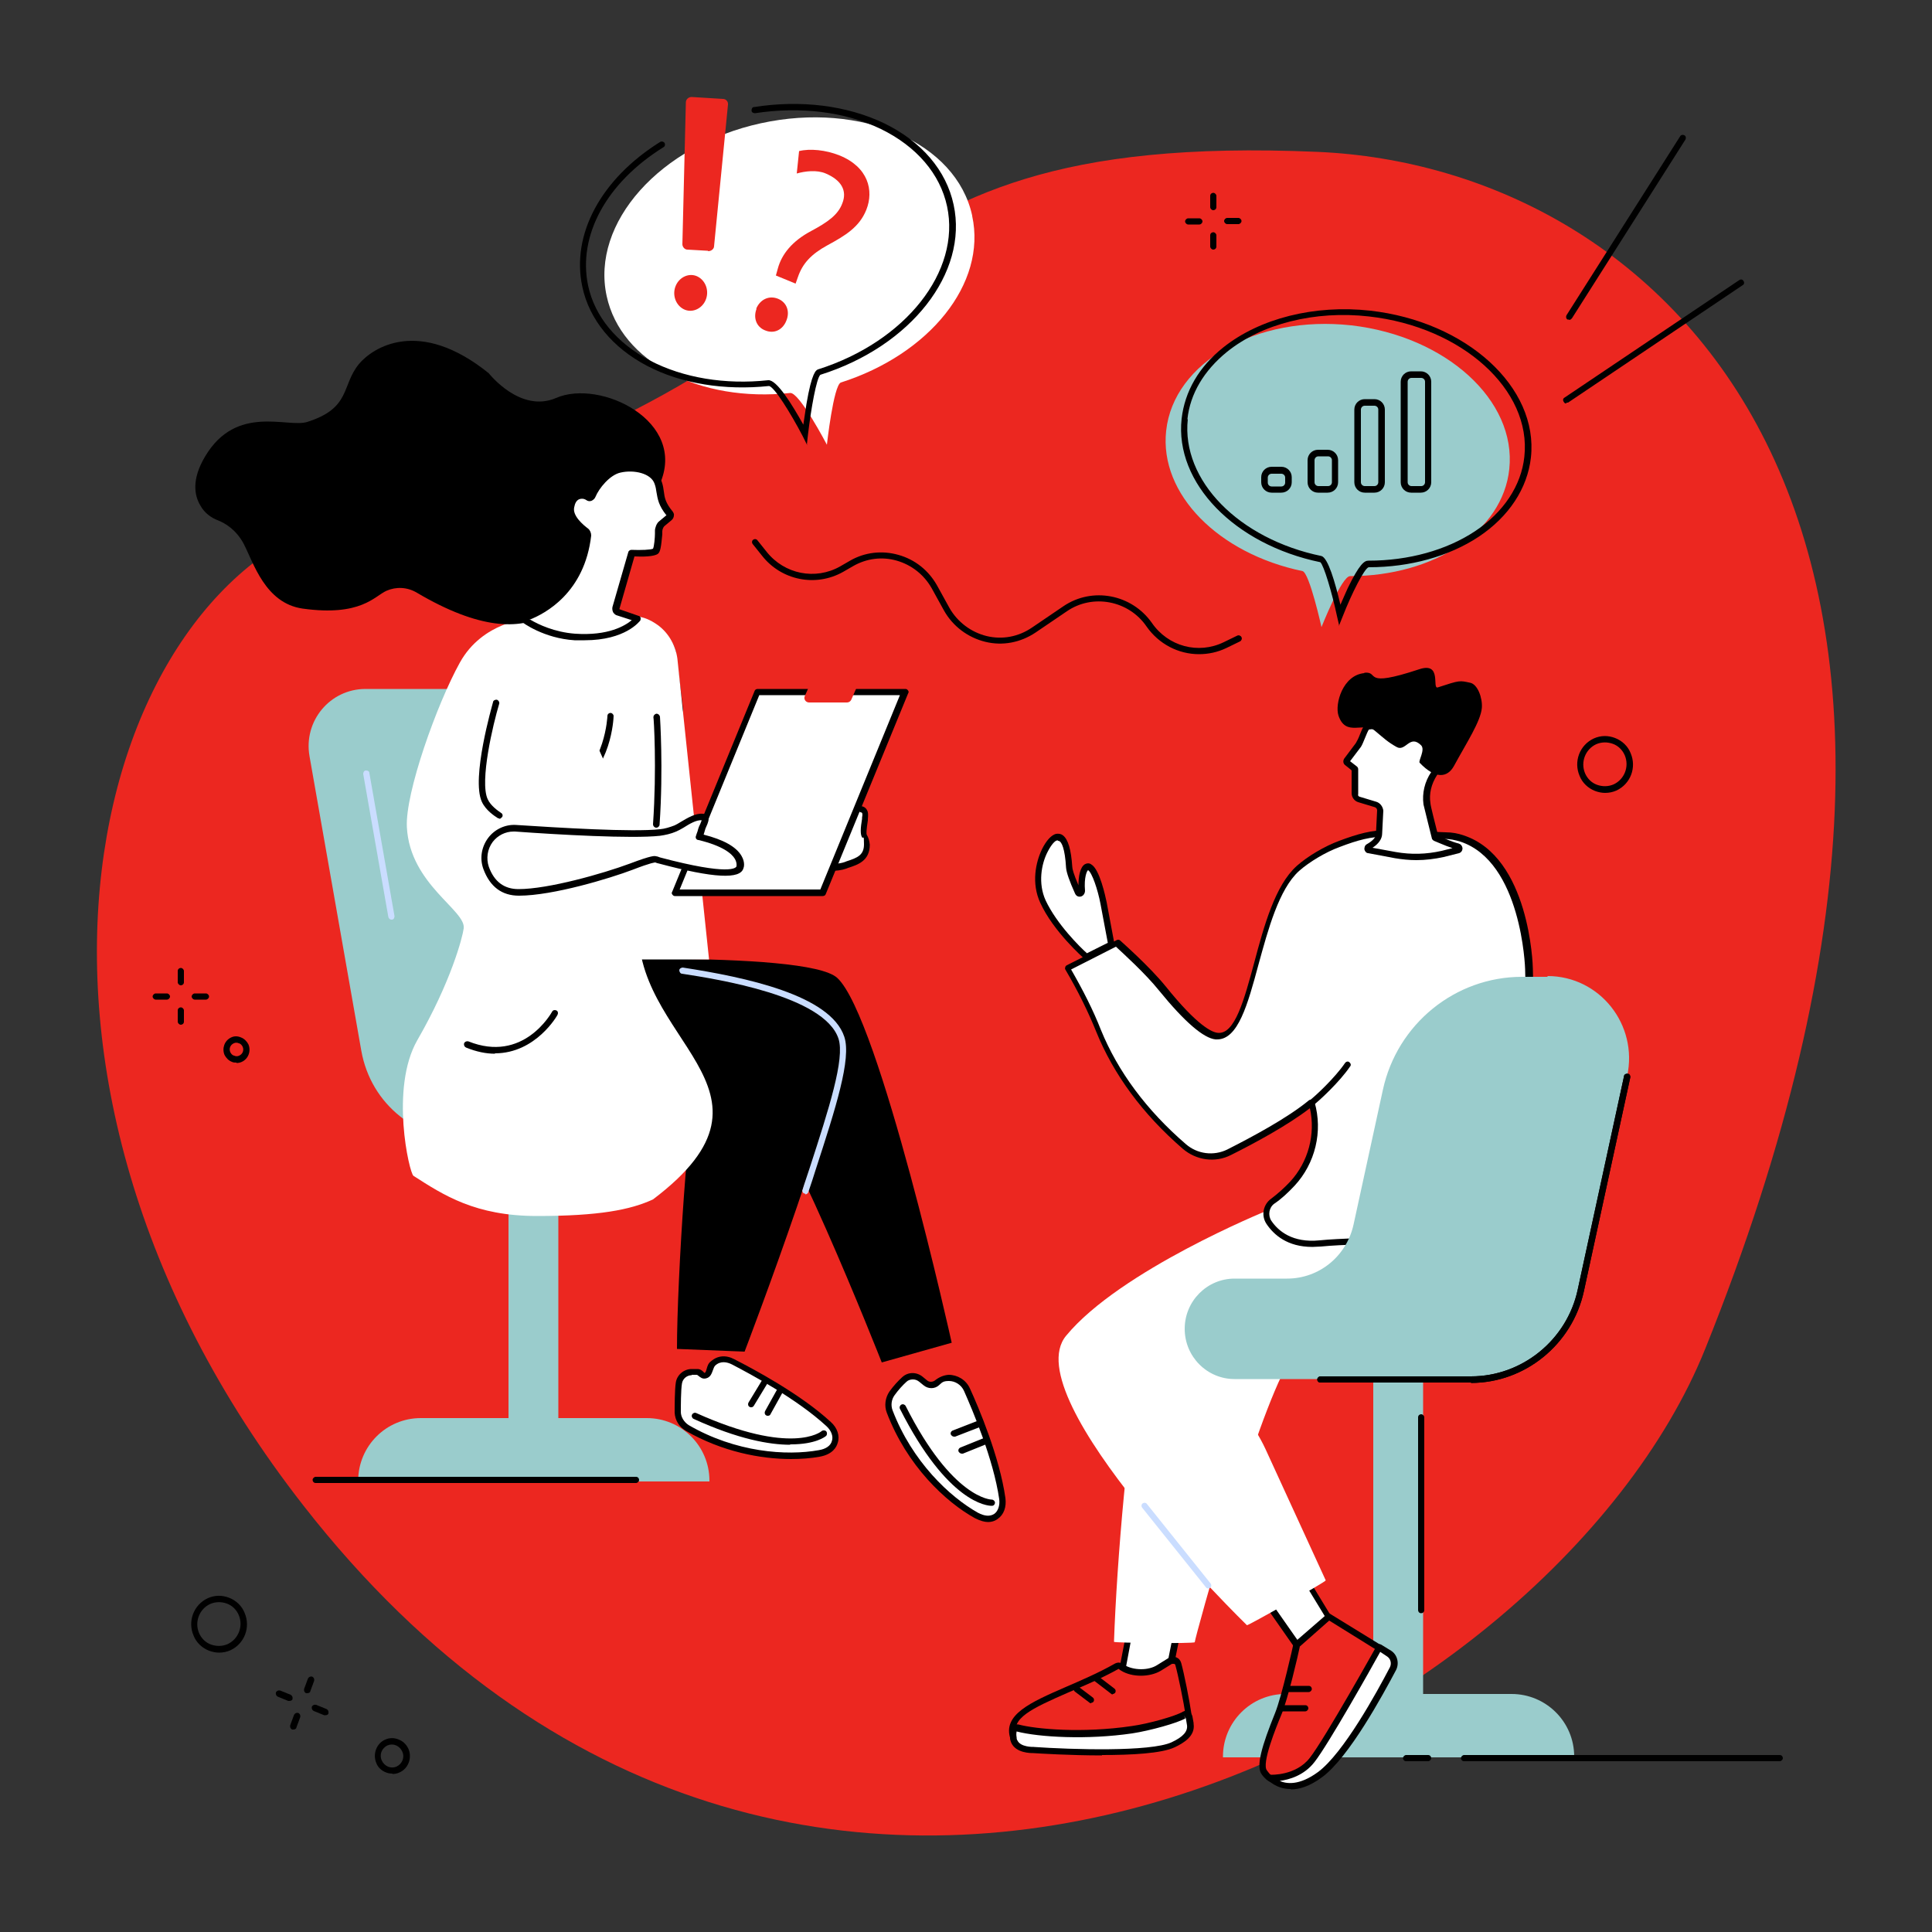 <?xml version="1.0" encoding="UTF-8"?>
<svg xmlns="http://www.w3.org/2000/svg" id="Layer_1" data-name="Layer 1" version="1.1" viewBox="0 0 500 500">
  <rect x="0" y="0" width="500" height="500" fill="#333333" stroke="none"/>
  <defs>
    <style>
      .cls-1 {
        fill: #caddff;
      }

      .cls-1, .cls-2, .cls-3, .cls-4, .cls-5 {
        stroke-width: 0px;
      }

      .cls-2 {
        fill: #000;
      }

      .cls-3 {
        fill: #ec2720;
      }

      .cls-4 {
        fill: #9acccc;
      }

      .cls-5 {
        fill: #fff;
      }
    </style>
  </defs>
  <g id="Job_interview" data-name="Job interview">
    <path class="cls-3" d="M89.9,133.4c146.3-37.6,116.2-99.9,251-94.1,88.9,3.8,187.4,93.5,100.4,309.8-40.2,99.9-235.2,204.1-362.8,40.5-88.6-113.5-54.4-239.3,11.5-256.2h0Z"></path>
    <g>
      <g>
        <path class="cls-4" d="M166.4,295.9l-44.1-.6c-14.2,0-26.3-9.3-28.8-23.4l-13.4-76.2c-1.6-9.1,5.3-17.4,14.5-17.4h51.2l20.7,117.6h-.1Z"></path>
        <polygon class="cls-4" points="144.5 382.4 131.6 382.4 131.6 283.6 144.5 284.1 144.5 382.4"></polygon>
        <path class="cls-4" d="M167.3,367h-58.4c-9,0-16.2,7.3-16.2,16.2v.2h90.9v-.2c0-9-7.3-16.2-16.2-16.2h-.1Z"></path>
        <path class="cls-1" d="M101.3,238c-.4,0-.7-.3-.8-.7l-6.5-37c0-.4.2-.9.7-.9s.9.2.9.7l6.5,37c0,.4-.2.9-.7.9h0Z"></path>
      </g>
      <g>
        <g>
          <path class="cls-3" d="M243.6,341.3c-.1.4,5.1,24.5,5.1,24.5l-12.1-2-3.6-20.3,10.6-2.1h0Z"></path>
          <g>
            <g>
              <path class="cls-5" d="M242.4,357.9c.7-.6,1.8-1.2,3.1-1.3,2,0,3.9,1.2,4.7,3,2.1,4.7,7.6,17.6,9.2,28.2.6,3.7-2.3,6.8-6.7,4.3-7.2-4-17.2-13.2-22.5-26.9-.6-1.6-.4-3.3.6-4.7.8-1.1,1.9-2.4,3.2-3.6,1.2-1.1,3-1.1,4.3,0l1.1.9c.9.7,2.1.7,2.9,0h0Z"></path>
              <path class="cls-2" d="M255.7,393.9c-.9,0-2-.3-3.4-1-7.6-4.2-17.6-13.6-22.8-27.3-.7-1.8-.4-3.9.7-5.5,1.1-1.5,2.2-2.7,3.3-3.7,1.5-1.4,3.8-1.4,5.4,0l1.1.9c.5.4,1.3.4,1.9,0,1.1-.9,2.3-1.4,3.6-1.5,2.3,0,4.5,1.3,5.5,3.5,2.3,5,7.7,17.8,9.2,28.4.3,2.3-.4,4.3-2,5.4-.5.4-1.4.8-2.5.8h0ZM236.2,357c-.6,0-1.2.2-1.6.6-1,.9-2.1,2.1-3.1,3.5-.8,1.1-1,2.6-.5,3.9,5.1,13.3,14.8,22.4,22.1,26.5,1.7.9,3.1,1,4.2.3,1-.7,1.5-2.2,1.3-3.8-1.5-10.4-6.9-23-9.1-28-.7-1.6-2.3-2.6-3.9-2.6s-1.8.4-2.6,1.1h0c-1.1,1-2.8,1-4,0l-1.1-.9c-.5-.4-1-.6-1.6-.6h0ZM242.4,357.9h0Z"></path>
            </g>
            <path class="cls-2" d="M256.6,389.7c-1,0-11.3-.6-23.7-25.1-.2-.4,0-.9.4-1.1s.9,0,1.1.4c12.1,24,22.1,24.2,22.3,24.2h0c.4,0,.8.4.8.8s-.3.8-.8.8h-.1Z"></path>
            <path class="cls-2" d="M248.9,376.2c-.3,0-.6-.2-.8-.5-.2-.4,0-.9.5-1.1l5.7-2.3c.4-.2.9,0,1.1.5.2.4,0,.9-.5,1.1l-5.7,2.3h-.3Z"></path>
            <path class="cls-2" d="M246.9,371.8c-.3,0-.6-.2-.8-.5-.2-.4,0-.9.5-1.1l6.7-2.6c.4-.2.9,0,1.1.5.2.4,0,.9-.5,1.1l-6.7,2.6h-.3Z"></path>
          </g>
          <path class="cls-3" d="M192.1,341.2c0,.2-.8,3-1.3,7.8-.9,7.9,8,15.3,8,15.3l-21-2.8.8-18.3,13.5-1.9h0Z"></path>
          <g>
            <g>
              <path class="cls-5" d="M182.7,356.1c1.2-.4,1-2.3,2-3.2,1.5-1.4,3.4-1.3,5.2-.4,4.5,2.3,16.9,8.8,24.7,16.1,2.8,2.6,2.5,6.7-2.5,7.6-8.1,1.5-21.6.6-34.2-6.6-1.4-.8-2.4-2.3-2.5-4,0-1.4,0-5.9.3-7.6.3-1.6,1.7-2.8,3.3-2.8h1.5c1.1,0,1.2,1.3,2.2.9Z"></path>
              <path class="cls-2" d="M204.8,377.6c-8,0-17.9-1.9-27.3-7.3-1.7-1-2.8-2.7-2.9-4.7,0-1.4,0-6,.3-7.8.3-2,2.1-3.5,4.1-3.5h1.5c.8,0,1.3.5,1.6.8l.2.2h0c.3,0,.4-.4.6-1.1.2-.7.4-1.4,1.1-1.9,1.7-1.5,3.9-1.7,6.1-.5,4.9,2.5,17.1,9,24.9,16.2,1.7,1.5,2.4,3.6,1.8,5.4-.3,1.1-1.3,3-4.7,3.6-2.2.4-4.7.6-7.5.6h.2,0ZM179,355.9c-1.2,0-2.3.9-2.5,2.1-.3,1.6-.3,6.1-.3,7.4s.8,2.6,2,3.4c12.2,7.1,25.4,8,33.7,6.5,1.9-.3,3.1-1.2,3.4-2.4.4-1.2-.2-2.7-1.4-3.8-7.7-7.1-19.7-13.5-24.5-16-1.2-.6-2.9-1-4.3.3-.3.3-.4.7-.6,1.2-.3.8-.6,1.8-1.7,2.1-1,.3-1.6-.3-2-.6-.2-.2-.4-.3-.5-.3h-1.5.2ZM182.4,355.3h0Z"></path>
            </g>
            <path class="cls-2" d="M204.5,373.9c-5.3,0-13.4-1.4-25-6.7-.4-.2-.6-.7-.4-1.1.2-.4.7-.6,1.1-.4,24.7,11.1,32.3,4.8,32.4,4.7.3-.3.9-.3,1.2,0s.3.9,0,1.2c-.2.2-2.7,2.2-9.1,2.2h-.2Z"></path>
            <path class="cls-2" d="M198.7,366.4c-.1,0-.3,0-.4-.1-.4-.2-.5-.7-.3-1.1l3-5.4c.2-.4.7-.5,1.1-.3.4.2.5.7.3,1.1l-3,5.4c-.1.3-.4.4-.7.4h0Z"></path>
            <path class="cls-2" d="M194.4,364.2c-.1,0-.3,0-.4-.1-.4-.2-.5-.7-.3-1.1l3.4-5.6c.2-.4.7-.5,1.1-.3.4.2.5.7.3,1.1l-3.4,5.6c-.2.3-.4.4-.7.4h0Z"></path>
          </g>
          <path class="cls-2" d="M135.2,248.8s73.5-3.2,81.5,4.3c10.9,10.1,29.6,94.4,29.6,94.4l-18.1,5.1s-27.2-69.2-34-69.2-70.4-2.3-70.4-2.3l11.3-32.3h.1Z"></path>
          <path class="cls-2" d="M120.8,246.5s-9.7,28.5-2,33.7,63.3,4.7,61.4,4.1-5,46.6-5,64.8l17.5.7s27.9-73.1,24.9-81.2c-5.4-14.6-46.8-17.9-60.1-19.9-2.7-.4-36.8-2.1-36.8-2.1h.1Z"></path>
          <path class="cls-1" d="M208.4,308.9h-.2c-.4-.1-.7-.6-.5-1,.6-2,1.3-3.9,1.9-5.8,4.9-15.1,9.1-28.1,7.4-33.3-3.7-11.1-31.4-15.4-40.5-16.8-.4,0-.7-.5-.7-.9s.5-.7.9-.7c16.2,2.5,38.2,7.1,41.8,17.9,1.9,5.7-2.2,18.4-7.4,34.4-.6,1.9-1.2,3.8-1.9,5.8-.1.3-.4.6-.8.6v-.2Z"></path>
        </g>
        <g>
          <g>
            <path class="cls-5" d="M222.2,209.3c.6-.2,1.3,0,1.6.6s.2,1.1.1,1.7c-.1.9-.6,3.8-.1,4.5.3.5.6,1.3.6,2.2,0,3.8-2.9,4.5-5.6,5.4-2.7.9-8.8.8-10.5-1.5-1.7-2.4,3.5-6.6,9.2-7.4,1.9-.3,1.6-.5,1.8-1.3.2-.5.9-2.8,1.3-3.3.4-.5,1-.9,1.6-1h0Z"></path>
            <path class="cls-2" d="M214.8,225.2c-2.8,0-5.9-.6-7.1-2.4-.6-.8-.6-1.8-.2-2.8,1.1-2.6,5.6-5.3,10-5.9.7,0,.9-.2,1-.2h0v-.4s.9-2.8,1.4-3.5,1.2-1.1,2-1.3c1-.3,2.1.1,2.5,1,.3.5.3,1.2.2,2.3v.3c-.4,2.6-.4,3.4-.3,3.7.5.8.7,1.7.8,2.6,0,4.2-3.1,5.2-5.6,6l-.5.2c-1.1.4-2.6.6-4.3.6v-.2h.1ZM222.6,210.1h-.2c-.5.1-.9.4-1.2.8-.2.3-.9,2.2-1.1,3v.3c-.2,1.1-.8,1.4-2.4,1.6-4.1.6-7.9,3-8.7,4.9-.3.6-.1,1,0,1.2,1.4,1.9,7,2.1,9.6,1.2l.5-.2c2.8-.9,4.5-1.6,4.5-4.4s-.2-1.3-.5-1.8c-.5-.8-.4-2.4,0-4.8v-.3c.2-1,0-1.2,0-1.2,0-.1-.3-.2-.5-.2h0ZM222.2,209.3h0Z"></path>
          </g>
          <g>
            <g>
              <path class="cls-5" d="M134.5,162.1s-11.6-6.7-19.8,49.8c0,0,14.1,30.4,14.3,34.6.2,4.3,37.3,2.4,37.3,2.4l.8-64.8,8.6-.4-1.9-14.9c-1.1-4.4-6-7.5-9.3-8.6l-30.2,1.9h.2,0Z"></path>
              <path class="cls-2" d="M149.7,250.2h-1.9c-17-.1-19.4-1.8-19.5-3.6-.2-3.4-10.4-25.9-14.2-34.3v-.5c5.4-37.2,12.3-47.8,17.2-50.2,1.7-.8,3-.5,3.5-.3l30-1.9h.3c3,1.1,8.5,4.2,9.8,9.2h0c0,.1,1.9,15,1.9,15,0,.2,0,.5-.2.6-.1.2-.4.3-.6.3l-7.9.4-.8,64c0,.4-.3.8-.8.8,0,0-8.1.4-16.7.4h-.1ZM115.6,211.8c1.4,3,14,30.5,14.3,34.7,0,.2,1.3,2,18.5,2s14.8-.3,17.2-.4l.8-64c0-.4.3-.8.8-.8l7.8-.4-1.7-14c-1-3.7-5.1-6.7-8.6-8l-30,1.9h-.4s-.9-.4-2.4.3c-3.7,1.9-10.6,10.7-16.1,48.7h-.2Z"></path>
            </g>
            <path class="cls-5" d="M183.5,248.3l-8.2-77.9c-.5-3.6-2.5-7-5.6-9-1.2-.8-2.6-1.5-4.3-1.8,0,0,0-1.5-1,5.9-.6,4-1.2,79.6-1.2,82.8h20.3Z"></path>
            <g>
              <g>
                <polygon class="cls-5" points="212.9 231.1 174.7 231.1 196 179.1 234.2 179.1 212.9 231.1"></polygon>
                <path class="cls-2" d="M212.9,231.9h-38.2c-.3,0-.5-.1-.7-.4-.2-.2-.2-.5,0-.8l21.3-51.9c.1-.3.4-.5.8-.5h38.2c.3,0,.5.1.7.4.2.2.2.5,0,.8l-21.3,51.9c-.1.3-.4.5-.8.5ZM175.9,230.2h36.4l20.6-50.3h-36.4l-20.6,50.3Z"></path>
              </g>
              <path class="cls-3" d="M219.2,181.8h-9.8c-.9,0-1.5-.9-1.1-1.7l1.5-3.4c.2-.4.6-.7,1.1-.7h9.8c.9,0,1.5.9,1.1,1.7l-1.5,3.4c-.2.4-.6.7-1.1.7Z"></path>
            </g>
            <path class="cls-2" d="M148.3,204.4c-.3,0-.6-.2-.7-.4-.2-.4,0-.9.3-1.1,8.7-4.6,9.3-17.5,9.3-17.6,0-.5.4-.8.8-.8s.8.4.8.8c0,.6-.6,14-10.1,19h-.4Z"></path>
            <path class="cls-3" d="M149.4,284l10,.4c3.5.2,7,.2,10.5,0l10.2-.4s-1.1,2.7-2.7,19.1c0,0-25.8,3-35.5-.4-9.6-3.4,7.4-18.8,7.4-18.8h.1Z"></path>
            <path class="cls-5" d="M136.8,160.1s-11.9.7-17.8,11.4c-5.9,10.6-14.2,33.8-13.7,42.6.8,14.8,15.4,21.5,14.7,26.2-.3,2.3-3.3,13.8-12,28.9-7.1,12.4-2.1,34.3-1,35.1,7.8,5,16,10.4,32,10.4s24.2-1.6,30-4.3c38-28.7-6.5-41.1-3.6-72.4,2.6-27.1-20.6-62.3-21-65.7-1.1-8.4-7.6-12-7.6-12v-.2h0Z"></path>
            <g>
              <path class="cls-5" d="M181.8,211.5c1.6.2.3,1.8-.2,3.3-.7,2.1-.7,1.8-.5,1.8,12.1,2.8,10.5,7.8,10.5,7.8-1.1,3.9-20-1.5-21.8-2-.6-.2-3.5.8-6.3,1.9-6.7,2.5-21,6.6-29.1,6.7-4.6,0-7.1-2.6-8.5-6.4-1.9-5.2,2.2-10.6,7.7-10.2,11.4.8,30.3,1.9,37.4,1.1,1.4-.2,2.7-.5,4-1,1.5-.6,4.6-3.3,7-3h-.2Z"></path>
              <path class="cls-2" d="M134.3,231.8c-4.4,0-7.5-2.3-9.2-6.9-1-2.7-.5-5.7,1.2-8s4.5-3.6,7.3-3.4c10.9.7,30.1,1.9,37.2,1.1,1.2-.1,2.5-.5,3.8-1,.4-.2,1-.5,1.6-.9,1.7-1,3.8-2.3,5.7-2.1h0c.6,0,1,.3,1.3.8.4.7,0,1.6-.4,2.5-.2.4-.3.7-.4,1.1-.1.4-.2.7-.3,1,5.1,1.3,8.4,3.1,9.8,5.5,1,1.7.6,3,.5,3.2-.8,2.9-7.6,2.6-21.8-1.2-.5-.1-.8-.2-1-.3-.1,0-1,0-5.9,1.9-5.8,2.2-20.6,6.7-29.4,6.7h0ZM132.9,215.2c-2.1,0-4.1,1-5.4,2.7-1.4,1.9-1.7,4.3-1,6.4,1.4,3.9,4,5.8,7.7,5.8h0c7.7,0,21.8-4,28.8-6.6,5.8-2.2,6.4-2,6.8-1.9.2,0,.5.1,1,.3,18.1,4.8,19.7,2.7,19.8,2.3,0,0,.2-.8-.4-1.9-.8-1.4-3.2-3.4-9.4-4.9-.2,0-.5-.1-.6-.3-.3-.4-.1-.7,0-1,0-.2.3-.7.5-1.6.1-.4.3-.8.5-1.2.1-.3.3-.7.4-1h0c-1.3-.2-3.3,1-4.7,1.9-.7.4-1.4.8-1.9,1-1.4.6-2.8.9-4.2,1.1-7.2.8-26.6-.3-37.5-1.1h-.5,0ZM181.1,217.4h0ZM180.9,217.4h0Z"></path>
            </g>
            <path class="cls-2" d="M129.2,211.8c-.2,0-.3,0-.4-.1-.8-.5-3.1-2-4.1-4.2-2.8-6.1,2.7-25,2.9-25.8,0-.4.6-.7,1-.6.4.1.7.6.6,1-1.6,5.3-5.1,20.1-3,24.7.8,1.8,2.8,3.1,3.5,3.6.4.2.5.8.2,1.1s-.4.4-.7.4h0Z"></path>
            <path class="cls-2" d="M169.8,214.2h0c-.4,0-.8-.4-.8-.9,1-14.5.2-27.5.1-27.7,0-.4.3-.8.8-.9.4,0,.8.3.9.8,0,.1.9,13.3-.1,27.9,0,.4-.4.8-.8.8h0Z"></path>
            <path class="cls-2" d="M128.1,272.7c-2.3,0-4.8-.5-7.5-1.6-.4-.2-.6-.6-.5-1.1.2-.4.6-.6,1.1-.5,14.2,5.7,21.4-7.2,21.7-7.7.2-.4.7-.5,1.1-.3.4.2.5.7.3,1.1,0,.1-5.6,10-16.2,10h0Z"></path>
          </g>
        </g>
        <g>
          <path class="cls-2" d="M56.5,134.7c-1.9-.7-3.6-2-4.6-3.8-1.6-2.6-2.4-6.8,1.2-12.8,8.1-13.6,21.3-7.3,26.4-8.9,11.4-3.6,8.8-9.4,13.4-15,3.5-4.2,15.5-12.2,33.6,2.4,0,0,8.1,10.4,17.4,6.4,11.4-5,34.2,6,26.8,22.4-2.1,4.8-5.9,8.4-10.5,10.4-.8.4-1.7.7-2.7,1-2.9.9-5.1,3.3-5.8,6.4-2.4,10-11.3,29.4-43.8,10.2-2.5-1.5-5.4-1.6-7.9-.5-3.1,1.4-6.6,6.7-21.7,4.6-9.7-1.4-12.7-11.9-15.2-16.7-2-3.8-4.9-5.4-6.6-6.1h0Z"></path>
          <g>
            <path class="cls-5" d="M152.4,128.7c.5.3,1.1,0,1.3-.4,1-2.4,3.9-6,7-6.8,4.1-.9,8.7.3,9.8,3.4.9,2.7,0,4.4,3,7.9.3.3,0,.9-.3,1.1l-1.9,1.6c-.4.3-.7,1.3-.8,1.8-.1,1.5-.3,4.8-.9,5.2-1,.8-6.2.5-6.2.5l-4.1,14.2c-.2.5.2,1.1.7,1.2l4.9,1.7s-3.9,5.5-16.2,4.7c-7.9-.5-13.3-4.6-13.3-4.6,0,0,14.9-3.6,17-21.7,0-.4-.1-.8-.4-1-1.2-.9-4.5-3.6-3.9-6.4.6-2.9,2.8-3.3,4.4-2.4h-.1Z"></path>
            <path class="cls-2" d="M151.2,165.7h-2.5c-8-.5-13.5-4.6-13.7-4.8-.3-.2-.4-.5-.3-.8,0-.3.3-.6.6-.6.6-.1,14.4-3.7,16.4-21,0-.1,0-.2-.1-.3-1.9-1.4-4.9-4.2-4.2-7.2.4-2,1.5-2.9,2.3-3.2,1-.5,2.2-.3,3.3.3h0c1.1-2.6,4.1-6.5,7.6-7.3,4.2-1,9.5.3,10.7,4,.3.9.4,1.7.5,2.4.2,1.6.4,2.9,2.3,5.2.2.3.4.7.3,1,0,.5-.3,1-.7,1.3l-1.8,1.5c-.2.2-.5.8-.5,1.3v.8c-.3,3.2-.5,4.5-1.1,5-1,.8-4.2.8-6.1.7l-3.9,13.6h0s0,.1.1.1h0l4.9,1.7c.2,0,.4.3.5.5,0,.2,0,.5-.1.7-.2.2-3.8,5.1-14.4,5.1h-.1ZM137.3,160.4c2,1.2,6.2,3.2,11.5,3.6,8.7.6,13-2.1,14.7-3.5l-3.7-1.2c-.5-.1-.8-.4-1.1-.8-.2-.4-.3-.9-.2-1.4l4.1-14.2c.1-.4.5-.6.8-.6,2.5.1,5,0,5.6-.3.3-.6.5-2.9.5-3.9v-.8c0-.6.4-1.9,1.1-2.4l1.8-1.5h.1c-2.1-2.6-2.3-4.3-2.6-6-.1-.7-.2-1.4-.5-2.2-.9-2.7-5.3-3.7-8.8-2.9-2.8.6-5.6,4.1-6.5,6.3-.2.5-.6.8-1,1-.5.2-1,.1-1.4-.2-.6-.4-1.3-.4-1.8-.2-.7.3-1.1,1-1.3,2.1-.5,2.2,2.4,4.6,3.6,5.5.5.4.8,1.1.8,1.8-1.7,14.8-11.9,20.2-16,21.8h.3,0Z"></path>
          </g>
        </g>
      </g>
    </g>
    <g>
      <path class="cls-5" d="M251.6,55.9c3.8,17.5-11.1,35.8-34,43.1h0c-1.9.8-3.6,16.1-3.6,16.1,0,0-7.1-13.6-9.5-13.4-23.3,2.5-43.8-7.9-47.5-25.1-4.1-18.9,13.8-39,39.9-44.7,26.1-5.7,50.6,5,54.7,23.9h0Z"></path>
      <path class="cls-2" d="M208.9,115.2l-1.2-2.4c-3.2-6.1-7.4-12.8-8.7-12.9-11.5,1.2-22.7-.6-31.5-5.2-9-4.7-15-12-16.8-20.5-2.9-13.5,4.8-27.9,20.2-37.5.4-.2.9,0,1.1.3.2.4.1.9-.3,1.1-14.8,9.2-22.2,22.9-19.5,35.8,1.7,8,7.4,14.9,16,19.4s19.5,6.3,30.6,5.1c2.2-.2,6.2,6.3,9.1,11.5.2-1.4.5-3.3.8-5.3,1.4-8.3,2.5-8.8,3-9h0c22.7-7.2,37-25.4,33.4-42.2-1.8-8.4-7.9-15.5-17.1-20-9.3-4.5-20.9-5.9-32.6-4.1-.4,0-.9-.2-.9-.7s.2-.9.7-.9c12.1-1.9,24-.4,33.6,4.2,9.7,4.7,16.1,12.2,18,21.1,3.8,17.6-11,36.6-34.5,44-1,.9-2.4,8.7-3.2,15.5l-.3,2.7s.1,0,.1,0Z"></path>
      <g>
        <path class="cls-3" d="M183.2,64.9l-5.3-.3c-.7,0-1.3-.7-1.3-1.4l.9-36.7c0-.8.7-1.4,1.5-1.4l8.1.5c.8,0,1.4.7,1.3,1.5l-3.6,36.6c0,.7-.7,1.3-1.5,1.3h0Z"></path>
        <path class="cls-3" d="M174.9,73.9c1-2.3,3.6-3.4,5.7-2.3,2.1,1.1,3,3.8,2,6.1-1,2.3-3.6,3.4-5.7,2.3-2.1-1.1-3-3.8-2-6.1Z"></path>
      </g>
      <path class="cls-3" d="M200.8,71.3l.5-1.8c1-3.7,3.7-7.1,8.6-9.7,4.3-2.3,7-4.2,8.1-7.2,1.3-3.3-.3-6-4.3-7.7-2.3-1-5.4-.6-7.5,0l.6-5.8c2.8-.7,6.9-.3,10.4,1.1,7.5,3,9,9.1,7,14.1-1.8,4.5-5.5,6.7-10.1,9.2-4.2,2.3-6.4,4.7-7.6,8.2l-.6,1.7-5.1-2.1h0ZM195.7,79.9c1-2.4,3.3-3.5,5.6-2.6s3.2,3.3,2.2,5.7c-.9,2.3-3.1,3.5-5.5,2.5-2.3-.9-3.1-3.3-2.2-5.6h-.1Z"></path>
    </g>
    <g>
      <path class="cls-4" d="M301.8,111.5c-1.8,16.4,13.6,31.8,35.3,36.3h0c1.8.5,4.9,14.5,4.9,14.5,0,0,5.2-13.2,7.4-13.2,21.6,0,39.5-11.5,41.2-27.7,1.9-17.8-16.4-34.4-40.9-37.2-24.5-2.7-46,9.5-47.9,27.3h0Z"></path>
      <path class="cls-2" d="M346.6,162l-.6-2.6c-1.3-6.1-3.4-13.1-4.3-13.9-22.2-4.6-37.7-20.5-35.9-37.1.8-7.1,4.5-13.5,10.8-18.5,9.4-7.5,23.6-11.1,38-9.5,24.9,2.8,43.6,19.8,41.6,38-.9,8-5.7,15.3-13.5,20.5-7.7,5.1-17.8,7.9-28.4,7.9h-.1c-1.1.3-4.4,6.8-6.7,12.7l-1,2.5h.1ZM307.4,108.5c-1.7,15.8,13.2,31,34.6,35.4h0c1.7.5,3.5,6.7,4.9,12.6.5-1.2,1.2-2.7,1.9-4.3,3-6.2,4.3-7.1,5.3-7.1h.1c10.3,0,20.1-2.7,27.5-7.6,7.4-4.9,12-11.8,12.8-19.3,1.9-17.3-16.1-33.6-40.2-36.3-14-1.6-27.8,1.9-36.8,9.2-5.9,4.8-9.5,10.8-10.2,17.4h.1Z"></path>
      <g>
        <path class="cls-2" d="M331.6,127.5h-2.5c-1.5,0-2.7-1.2-2.7-2.7v-1.3c0-1.5,1.2-2.7,2.7-2.7h2.5c1.5,0,2.7,1.2,2.7,2.7v1.3c0,1.5-1.2,2.7-2.7,2.7ZM329.1,122.6c-.6,0-1,.5-1,1v1.3c0,.6.5,1,1,1h2.5c.6,0,1-.5,1-1v-1.3c0-.6-.5-1-1-1h-2.5Z"></path>
        <path class="cls-2" d="M343.6,127.5h-2.5c-1.5,0-2.7-1.2-2.7-2.7v-5.7c0-1.5,1.2-2.7,2.7-2.7h2.5c1.5,0,2.7,1.2,2.7,2.7v5.7c0,1.5-1.2,2.7-2.7,2.7ZM341.2,118.1c-.6,0-1,.5-1,1v5.7c0,.6.5,1,1,1h2.5c.6,0,1-.5,1-1v-5.7c0-.6-.5-1-1-1h-2.5Z"></path>
        <path class="cls-2" d="M355.7,127.5h-2.5c-1.5,0-2.7-1.2-2.7-2.7v-18.8c0-1.5,1.2-2.7,2.7-2.7h2.5c1.5,0,2.7,1.2,2.7,2.7v18.8c0,1.5-1.2,2.7-2.7,2.7ZM353.2,105c-.6,0-1,.5-1,1v18.8c0,.6.5,1,1,1h2.5c.6,0,1-.5,1-1v-18.8c0-.6-.5-1-1-1h-2.5Z"></path>
        <path class="cls-2" d="M367.7,127.5h-2.5c-1.5,0-2.7-1.2-2.7-2.7v-26c0-1.5,1.2-2.7,2.7-2.7h2.5c1.5,0,2.7,1.2,2.7,2.7v26c0,1.5-1.2,2.7-2.7,2.7ZM365.3,97.8c-.6,0-1,.5-1,1v26c0,.6.5,1,1,1h2.5c.6,0,1-.5,1-1v-26c0-.6-.5-1-1-1h-2.5Z"></path>
      </g>
    </g>
    <g>
      <g>
        <rect class="cls-4" x="355.4" y="348.4" width="12.9" height="105.3"></rect>
        <path class="cls-4" d="M391.1,438.4h-58.4c-9,0-16.2,7.3-16.2,16.2v.2h90.9v-.2c0-9-7.3-16.2-16.2-16.2h0Z"></path>
        <path class="cls-2" d="M367.8,417.5c-.5,0-.8-.4-.8-.8v-49.9c0-.5.4-.8.8-.8s.8.4.8.8v49.9c0,.5-.4.8-.8.8Z"></path>
      </g>
      <g>
        <g>
          <g>
            <path class="cls-5" d="M304.8,421.4l-3.4,16.9c-.1.6-.6,1-1.1.8l-9.9-2.5c-.4-.1-.7-.6-.6-1.1l2.9-15.1,12.2.9h-.1Z"></path>
            <path class="cls-2" d="M300.5,440h-.4l-9.9-2.5c-.9-.2-1.4-1.1-1.2-2l2.9-15.1c0-.4.5-.7.9-.7l12.2.9c.2,0,.4.1.6.3.1.2.2.4.1.7l-3.4,16.9c-.1.5-.4,1-.8,1.2-.3.2-.6.3-.9.3h-.1ZM293.3,421.3l-2.7,14.4h0c0,.1,9.9,2.6,9.9,2.6,0,0,.1,0,.1-.2l3.2-16-10.6-.8h.1Z"></path>
          </g>
          <g>
            <polygon class="cls-5" points="336.8 406.9 345.2 420.6 335.6 425.7 327 413.4 336.8 406.9"></polygon>
            <path class="cls-2" d="M335.6,426.5c-.3,0-.5-.1-.7-.3l-8.6-12.3c-.1-.2-.2-.4-.1-.6,0-.2.2-.4.3-.5l9.8-6.5c.2-.1.4-.2.6-.1.2,0,.4.2.5.4l8.4,13.8c.1.2.1.4,0,.6,0,.2-.2.4-.4.5l-9.6,5.1h-.4.2ZM328.2,413.6l7.7,11,8.2-4.3-7.5-12.3-8.4,5.6h0Z"></path>
          </g>
          <g>
            <g>
              <path class="cls-3" d="M305,430.9c.7,2.4,2.1,9.3,2.7,13.4.4,2.6-1.3,5-3.8,5.7-7.1,1.9-24,1.8-38.1,2.5-1,0-2.7-.4-3.5-2.8-2.7-7.9,12.1-10.4,26.8-18.4.3-.2.6-.1.9,0,.2.1.4.3.6.4,2.5,1.6,6.8,1.6,9.4,0l2.9-1.8c.8-.5,1.8,0,2.1.8v.2h0Z"></path>
              <path class="cls-2" d="M265.7,453.3c-1.4,0-3.4-.9-4.2-3.3-2.1-6.2,5.1-9.4,14.3-13.4,3.9-1.7,8.4-3.6,12.8-6.1.6-.3,1.2-.3,1.8,0s.4.3.6.4c2.3,1.4,6.2,1.5,8.5,0l2.9-1.8c.6-.4,1.3-.4,2-.2.7.3,1.1.8,1.3,1.5.7,2.5,2.1,9.4,2.7,13.5.4,3-1.4,5.8-4.4,6.6-5.4,1.4-15.9,1.8-27.1,2.1-3.7.1-7.6.2-11.2.4h-.2l.2.3h0ZM289.5,431.9c-4.5,2.5-9,4.4-13,6.1-9.6,4.2-15,6.7-13.4,11.3.7,2.2,2.4,2.2,2.7,2.2,3.6-.2,7.5-.3,11.2-.4,10.6-.3,21.5-.6,26.7-2,2.1-.6,3.5-2.6,3.2-4.8-.6-4-2-10.8-2.7-13.3,0-.3-.3-.4-.4-.4h-.5l-2.9,1.8c-2.9,1.7-7.4,1.7-10.2,0-.3-.2-.5-.3-.7-.5h0Z"></path>
            </g>
            <g>
              <path class="cls-5" d="M308.1,446.1h0c.4,2.7-2.1,4.3-4.4,5.4-7,3.3-35.1,1.4-36.2,1.3h0c-.4,0-3.9,0-5-2.2-.1-.3-.2-.7-.3-1v-1.8c.1-.5.6-.8,1-.7,5.2,1.3,17.5,2.2,29.6.4,4.5-.7,11.6-2.7,13.5-3.8.5-.3,1.2,0,1.3.6,0,.5.2,1.1.3,1.7h.2Z"></path>
              <path class="cls-2" d="M285.2,454.3c-8.3,0-16.2-.5-17.8-.6-.7,0-4.5,0-5.7-2.7-.1-.3-.3-.7-.3-1.3s0-1.4.1-2.1c.1-.5.4-.8.8-1.1.4-.2.8-.3,1.3-.2,4.5,1.2,16.5,2.3,29.3.4,4.4-.6,11.4-2.6,13.2-3.7.5-.3,1-.3,1.5,0,.5.2.9.7,1,1.2l.3,1.7v.2c.5,3.2-2.6,5-4.9,6.1-3.4,1.6-11.2,2-18.8,2h0ZM267.4,452.1h0c10,.7,30.4,1.3,35.8-1.2,3-1.4,4.2-2.8,4-4.4h0c0-.1-.3-1.8-.3-1.8l-.5-.7.4.7c-2,1.2-9.2,3.2-13.8,3.9-11.6,1.7-24.1,1-29.9-.5h-.8c0-.1.8,0,.8,0-.1.5-.1,1,0,1.5,0,.5.1.7.2.8.8,1.8,4.1,1.7,4.2,1.7h-.1Z"></path>
            </g>
            <path class="cls-2" d="M288,438.5c-.2,0-.3,0-.5-.2l-4.3-3.3c-.4-.3-.4-.8-.2-1.1.3-.4.8-.4,1.1-.2l4.3,3.3c.4.3.4.8.2,1.1-.2.2-.4.3-.6.3h0Z"></path>
            <path class="cls-2" d="M282.4,440.8c-.2,0-.3,0-.5-.2l-3.7-2.8c-.4-.3-.4-.8-.2-1.1.3-.4.8-.4,1.1-.2l3.7,2.8c.4.3.4.8.2,1.1-.2.2-.4.3-.7.3h.1Z"></path>
          </g>
          <g>
            <g>
              <path class="cls-3" d="M335.6,425.7l8.4-7.3,13,8c1.9,1.2,2.8,3.9,1.8,5.9-1.2,2.7-3.3,6.5-6.1,10-5.4,6.6-8.1,17.4-16,18.1s-7.6.2-9.3-1.7c-1.7-1.9,1.4-9.9,3.6-15.2,1.8-4.3,4.8-17.9,4.8-17.9h-.2,0Z"></path>
              <path class="cls-2" d="M331.5,461.6c-2.7,0-3.4-.6-4.6-1.9,0-.1-.2-.2-.3-.4-1.7-2,0-7.6,3.4-16,1.7-4.2,4.7-17.6,4.7-17.7v-.3l9.1-7.9,13.5,8.3c2.3,1.4,3.2,4.6,2.1,7-1.2,2.6-3.3,6.6-6.2,10.2-1.7,2-3.1,4.5-4.5,7-3.1,5.4-6.3,10.9-12.1,11.4-2.3.2-3.9.3-5.1.3ZM336.4,426.1c-.4,2-3.1,13.7-4.8,17.7-1.3,3.1-5.2,12.7-3.7,14.4.1.1.2.3.3.4,1.1,1.4,1.4,1.6,8.3,1,5-.5,7.8-5.4,10.8-10.6,1.4-2.5,2.9-5,4.6-7.2,2.8-3.5,4.8-7.3,6-9.8.8-1.7.1-3.9-1.5-4.9l-12.4-7.7-7.7,6.8h.1Z"></path>
            </g>
            <path class="cls-2" d="M338.7,437.9h-5.9c-.5,0-.8-.4-.8-.8s.4-.8.8-.8h5.9c.5,0,.8.4.8.8s-.4.8-.8.8Z"></path>
            <path class="cls-2" d="M337.8,442.9h-5.9c-.5,0-.8-.4-.8-.8s.4-.8.8-.8h5.9c.5,0,.8.4.8.8s-.4.8-.8.8Z"></path>
            <g>
              <path class="cls-5" d="M328.7,460.1s6.8.4,10.8-4.7c3.9-5.1,17.4-29.1,17.4-29.1l2.6,1.6c1.3.8,1.7,2.5,1,3.9-3.2,6.2-12.1,22.3-18.8,27.4-8.4,6.3-12.9.9-12.9.9h-.1Z"></path>
              <path class="cls-2" d="M334,463c-3.8,0-5.9-2.4-5.9-2.4-.2-.2-.2-.6,0-.9.1-.3.4-.5.8-.4,0,0,6.5.3,10.1-4.4,3.9-5,17.2-28.8,17.3-29,.1-.2.3-.3.5-.4.2,0,.4,0,.6.1l2.6,1.6c1.6,1,2.2,3.2,1.3,5-3.5,6.6-12.2,22.6-19.1,27.7-3.2,2.4-6,3.2-8.1,3.2h0ZM331,460.8c1.8.9,5.2,1.4,10.1-2.2,6.6-4.9,15.2-20.6,18.6-27.1.5-1,.2-2.2-.7-2.8l-1.8-1.2c-2.3,4.2-13.4,23.9-17,28.5-2.7,3.5-6.6,4.6-9.1,4.9h-.1Z"></path>
            </g>
          </g>
          <g>
            <g>
              <path class="cls-5" d="M327.7,313.4s-37.9,15.4-51.8,32.3c-13.4,16.2,46.8,74.9,46.8,74.9,0,.3,20.4-11.2,20.4-11.6l-15.6-34c-6.2-13.3-18.5-20.9-13.4-25.5,4.6-4.2,30-2.1,43-2.5,23.2-.8,22.9-34.6,22.9-34.6l-52.3.9h0Z"></path>
              <path class="cls-5" d="M295.4,355.3c-3.3,12.2-6.4,49-7.1,69.6,0,.3,20.8.5,20.9.1.2-1.8,15.6-57.5,24.2-72.3,4.6-7.8,34.1-5.6,40.7-6.9,17.6-3.5,16.4-39,16.4-39l-82.3,32.8c-7,1.1-11,8.6-12.8,15.6h0Z"></path>
            </g>
            <path class="cls-1" d="M312.7,411.1c-.2,0-.5-.1-.6-.3l-16.5-20.6c-.3-.4-.2-.9.1-1.1.4-.3.9-.2,1.1.1l16.5,20.6c.3.4.2.9-.1,1.1-.2.1-.3.2-.5.2h0Z"></path>
          </g>
        </g>
        <g>
          <g>
            <path class="cls-5" d="M395.8,250.7s-.7-28.3-17.3-33.8c-1.4-.5-2.9-.7-4.4-.8l-14.7-.6c-4.4,0-8,1-12.6,2.7-3.9,1.4-8.2,4.1-10.8,6.4-11.2,10.1-11.3,44.2-20.9,43.4-3.2-.3-8.7-5.7-14-12.3-4.3-5.3-11.7-11.8-11.7-11.8l-12.9,6.5c3.1,5.2,5.8,10.6,8.1,16.2,4.7,11.7,12.5,21.5,22.2,29.9,3.2,2.8,7.8,3.4,11.6,1.5,6.2-3.1,15.5-8.1,21.2-12.7,2.1,7.3.2,15.3-5,21-1.6,1.7-3.3,3.3-5.1,4.5-1.8,1.2-2.2,3.7-1,5.5,1.9,2.9,5.8,6.2,13.3,5.4,9.7-1,37.5-.9,49.7-.8,3.3,0,5.9-2.7,5.8-5.9l-1.5-64.3h0Z"></path>
            <path class="cls-2" d="M339.6,322.7c-6.4,0-9.9-3.1-11.8-5.9-1.5-2.2-.9-5.1,1.2-6.6,1.6-1.2,3.3-2.7,4.9-4.4,4.7-5.1,6.6-12.3,5.1-19-5.7,4.4-14.2,9-20.4,12.1-4.1,2.1-9,1.4-12.5-1.6-10.4-9-17.9-19.2-22.4-30.3-2.1-5.2-4.7-10.5-8-16.1-.1-.2-.1-.4,0-.6,0-.2.2-.4.4-.5l12.9-6.5c.3-.2.7-.1.9.1.3.3,7.5,6.6,11.8,11.9,8.2,10.2,12,11.9,13.5,12,4.4.4,6.8-8.6,9.4-18.2,2.5-9.4,5.4-20,11-25,2.8-2.5,7.2-5.1,11-6.5,4.8-1.8,8.4-2.8,12.7-2.8s.1,0,.2,0l14.7.6c1.6,0,3.2.3,4.6.8,17,5.6,17.9,33.4,17.9,34.5h0l1.5,64.3c0,1.8-.6,3.5-1.9,4.8s-2.9,1.9-4.7,2c-11.7-.1-39.9-.2-49.7.8-.8,0-1.5.1-2.2.1h-.1ZM339.5,284.6h.2c.3,0,.5.3.5.6,2.2,7.6.2,15.9-5.2,21.7-1.7,1.8-3.4,3.4-5.2,4.6-1.4,1-1.7,3-.8,4.4,1.8,2.7,5.5,5.8,12.5,5.1,9.8-1,38.1-.9,49.8-.8h0c1.3,0,2.6-.5,3.5-1.5,1-1,1.5-2.3,1.4-3.6l-1.5-64.3c0-.3-.9-27.8-16.8-33-1.3-.4-2.7-.7-4.2-.7l-14.7-.6h-.2c-4,0-7.4.9-12.1,2.7-3.6,1.3-7.9,3.9-10.5,6.2-5.2,4.7-8,15.1-10.5,24.2-2.8,10.4-5.3,19.4-10.7,19.4h-.4c-3.1-.3-8-4.5-14.6-12.6-3.6-4.5-9.6-9.9-11.2-11.4l-11.6,5.9c3.1,5.4,5.7,10.5,7.7,15.6,4.4,10.8,11.8,20.8,22,29.6,3,2.6,7.2,3.1,10.7,1.4,6.5-3.3,15.5-8.1,21.1-12.7.1-.1.3-.2.5-.2h.3Z"></path>
          </g>
          <path class="cls-2" d="M339.3,286.3c-.2,0-.5-.1-.6-.3-.3-.4-.2-.9.1-1.1,1.7-1.3,6.7-6,9.3-9.8.3-.4.8-.5,1.1-.2.4.3.5.8.2,1.1-2.7,4-8,8.9-9.7,10.2-.1.1-.3.2-.5.2h.1Z"></path>
          <g>
            <path class="cls-5" d="M287.6,244.4l-2-10.7s-1.6-8.1-3.6-9.2c-1.5-.8-2.4,2.2-2.1,6,0,.6-.8.9-1.1.3-1-2.3-2.1-4.9-2.2-6.3-.2-2.7-.7-8.3-3.2-7.8s-7,9.2-3.6,16.6c3.4,7.4,11.3,14.3,11.3,14.3l6.5-3.3h0Z"></path>
            <path class="cls-2" d="M281.2,248.4c-.2,0-.4,0-.5-.2-.3-.3-8.1-7.1-11.5-14.6-2.3-5-1.2-10.4.5-13.9,1.1-2.2,2.4-3.6,3.6-3.9.7-.1,1.3,0,1.8.4,1.3,1,2.1,3.6,2.4,8.1,0,.5.3,1.8,1.6,4.8,0-2.2.4-4.6,1.6-5.4.5-.3,1.2-.4,1.7,0,2.2,1.2,3.7,8.4,4,9.8l2,10.7c0,.4-.1.7-.4.9l-6.5,3.3h-.4,0ZM273.8,217.5h-.2c-.5,0-1.5,1-2.5,3-1.6,3.1-2.5,8.1-.5,12.5,2.9,6.2,9,12.2,10.7,13.7l5.4-2.7-1.9-10.1c-.7-3.7-2.2-8.1-3.2-8.7h0c-.3.1-1.1,1.9-.8,5.3,0,.7-.4,1.3-1,1.5-.7.2-1.3-.1-1.6-.8-1.4-3.1-2.2-5.4-2.3-6.6-.3-5.2-1.2-6.6-1.7-6.9-.1,0-.2-.1-.4-.1h0Z"></path>
          </g>
        </g>
        <g>
          <g>
            <path class="cls-5" d="M354.2,220c-.4,0-.5-.6-.1-.8,1.2-.7,3-2,2.8-3.5l.3-6c0-.7-.5-1.4-1.2-1.6l-4.3-1.3c-.7-.2-1.1-.8-1.1-1.5v-6.3c.1,0-2-1.7-2-1.7-.2-.1-.2-.4,0-.5l3-4c1-1.5,1.9-5,2.7-4.8,0,0,17.8-2.8,19.3,6.1.2,1.4-.1,2.7-.9,3.9l-1.5,2.3c-1.5,2.3-2.2,5.1-1.8,7.9.1.9,2.1,8.8,2.1,8.8,0,0,3.6,1.6,5.8,2.2.5.1.5.8,0,1l-4,1c-4,.9-8.2,1-12.2.3l-6.9-1.3v-.2h0Z"></path>
            <path class="cls-2" d="M366.5,222.6c-1.8,0-3.7-.2-5.5-.5l-6.9-1.3h0c-.5,0-.9-.5-1-1,0-.5.1-1,.6-1.3,1.6-.9,2.5-1.9,2.4-2.8h0l.3-6c0-.4-.3-.7-.6-.8l-4.3-1.3c-1-.3-1.7-1.3-1.7-2.3v-5.9c.1,0-1.7-1.4-1.7-1.4-.5-.4-.6-1.1-.2-1.7l3-4c.3-.5.7-1.3,1-2.1.7-1.8,1.3-3.2,2.4-3.1,1.8-.3,18.6-2.5,20.1,6.7.2,1.5-.1,3.1-1,4.5l-1.5,2.3c-1.5,2.3-2.1,4.9-1.7,7.3,0,.6,1.2,5.2,2,8.4,1,.4,3.6,1.6,5.3,2,.6.2.9.6,1,1.2,0,.6-.3,1.1-.9,1.3h0l-4,1c-2.3.5-4.7.8-7,.8h0ZM355.2,219.4l6,1.1c4,.7,7.9.6,11.9-.3l2.8-.7c-2.1-.7-4.7-1.9-4.8-1.9-.2-.1-.4-.3-.5-.5-.2-.8-2-8-2.2-8.9-.4-2.9.3-5.9,2-8.4l1.5-2.3c.7-1,.9-2.2.7-3.3-1.3-8-18.2-5.4-18.3-5.4h0c-.3.3-.7,1.4-1,2.1-.4.9-.7,1.8-1.1,2.4h0l-2.8,3.7,1.8,1.4c.2.2.3.4.3.7v6.4c-.1.3,0,.6.4.7l4.3,1.3c1,.3,1.7,1.3,1.8,2.3h0l-.3,5.9c0,1.3-.8,2.6-2.5,3.7h0Z"></path>
          </g>
          <path class="cls-2" d="M353.1,174.1c4.1-.4-.9,4.1,14.2-.9,6-2,3.2,5.2,4.8,4.7,5.8-1.9,5.6-1.8,8.4-1.2,1.9.4,3.2,3.9,3,6.5-.3,3.5-4,9.1-7.2,15-1.7,3.1-4.8,3.5-8.9-.8-.4-.5,1.5-3.3.4-4.5-3-3-4,1.8-6.4.4-2.3-1.3-3.2-2.2-5.6-4.2-2.9-2.4-7.5,1.7-9.4-3.9-1-3,1.1-10.5,6.7-11h0Z"></path>
        </g>
      </g>
      <g>
        <path class="cls-4" d="M400.4,252.8h-6.5c-17.3,0-32.3,12.2-36,29.2l-7.6,34.9c-1.8,8.2-8.9,14-17.2,14h-13.6c-7.1,0-12.9,5.8-12.9,13s5.8,13,12.9,13h61.2c13.7,0,25.5-9.6,28.4-23.1l12-55.3c2.9-13.3-7.1-25.9-20.6-25.9v.2h0Z"></path>
        <path class="cls-2" d="M380.7,357.8h-39c-.5,0-.8-.4-.8-.8s.4-.8.8-.8h39c13.2,0,24.8-9.4,27.6-22.4l12-55.3c0-.4.5-.7,1-.6.4,0,.7.5.6,1l-12,55.3c-3,13.7-15.2,23.7-29.2,23.7h0Z"></path>
        <path class="cls-2" d="M380.7,357.8h-39c-.5,0-.8-.4-.8-.8s.4-.8.8-.8h39c13.2,0,24.8-9.4,27.6-22.4l12-55.3c0-.4.5-.7,1-.6.4,0,.7.5.6,1l-12,55.3c-3,13.7-15.2,23.7-29.2,23.7h0Z"></path>
      </g>
    </g>
    <g>
      <g>
        <path class="cls-2" d="M79.5,438.2h-.3c-.4-.2-.6-.6-.5-1.1l1-2.7c.2-.4.6-.6,1.1-.5.4.2.6.6.5,1.1l-1,2.7c0,.3-.4.5-.8.5Z"></path>
        <path class="cls-2" d="M75.9,447.6h-.3c-.4-.2-.6-.6-.5-1.1l1-2.7c.2-.4.6-.6,1.1-.5.4.2.6.6.5,1.1l-1,2.7c0,.3-.4.5-.8.5Z"></path>
        <path class="cls-2" d="M74.9,440.2h-.3l-2.7-1.1c-.4-.2-.6-.6-.5-1.1.2-.4.6-.6,1.1-.5l2.7,1.1c.4.2.6.6.5,1.1,0,.3-.4.5-.8.5Z"></path>
        <path class="cls-2" d="M84.2,443.9h-.3l-2.7-1.1c-.4-.2-.6-.6-.5-1.1.2-.4.6-.6,1.1-.5l2.7,1.1c.4.2.6.6.5,1.1,0,.3-.4.5-.8.5Z"></path>
      </g>
      <g>
        <path class="cls-2" d="M46.8,255c-.4,0-.8-.4-.8-.8v-2.9c0-.5.4-.8.8-.8h0c.4,0,.8.4.8.8v2.9c0,.5-.4.8-.8.8h0Z"></path>
        <path class="cls-2" d="M46.8,265.2c-.4,0-.8-.4-.8-.8v-2.9c0-.5.4-.8.8-.8h0c.4,0,.8.4.8.8v2.9c0,.5-.4.8-.8.8h0Z"></path>
        <path class="cls-2" d="M40.3,258.7c-.4,0-.8-.4-.8-.8s.4-.8.8-.8h2.9c.4,0,.8.4.8.8s-.4.8-.8.8h-2.9Z"></path>
        <path class="cls-2" d="M50.4,258.7c-.4,0-.8-.4-.8-.8s.4-.8.8-.8h2.9c.4,0,.8.4.8.8s-.4.8-.8.8h-2.9Z"></path>
      </g>
      <g>
        <path class="cls-2" d="M314,54.4c-.4,0-.8-.4-.8-.8v-2.9c0-.5.4-.8.8-.8h0c.4,0,.8.4.8.8v2.9c0,.5-.4.8-.8.8h0Z"></path>
        <path class="cls-2" d="M314,64.6c-.4,0-.8-.4-.8-.8v-2.9c0-.5.4-.8.8-.8h0c.4,0,.8.4.8.8v2.9c0,.5-.4.8-.8.8h0Z"></path>
        <path class="cls-2" d="M307.5,58.1c-.4,0-.8-.4-.8-.8s.4-.8.8-.8h2.9c.4,0,.8.4.8.8s-.4.8-.8.8h-2.9Z"></path>
        <path class="cls-2" d="M317.6,58c-.4,0-.8-.4-.8-.8s.4-.8.8-.8h2.9c.4,0,.8.4.8.8s-.4.8-.8.8h-2.9Z"></path>
      </g>
      <path class="cls-2" d="M56.7,427.7c-.9,0-1.8-.2-2.6-.5-1.8-.7-3.3-2.1-4-3.9-1.6-3.7,0-8,3.7-9.7,1.8-.8,3.7-.8,5.5-.1,1.8.7,3.3,2.1,4,3.9,1.6,3.7,0,8-3.7,9.7-.9.4-1.9.6-2.9.6ZM54.4,415.1c-2.8,1.3-4.1,4.6-2.9,7.5.6,1.4,1.7,2.5,3.1,3,1.4.5,2.9.5,4.3-.1,2.8-1.3,4.1-4.6,2.9-7.5-.6-1.4-1.7-2.5-3.1-3-1.4-.5-2.9-.5-4.3.1Z"></path>
      <path class="cls-2" d="M415.4,205.2c-.9,0-1.8-.2-2.6-.5-1.8-.7-3.3-2.1-4-3.9-1.6-3.7,0-8,3.7-9.7,1.8-.8,3.7-.8,5.5-.1s3.3,2.1,4,3.9c1.6,3.7,0,8-3.7,9.7-.9.4-1.9.6-2.9.6ZM413.1,192.6c-2.8,1.3-4.1,4.6-2.9,7.5.6,1.4,1.7,2.5,3.1,3s2.9.5,4.3-.1c2.8-1.3,4.1-4.6,2.9-7.5-.6-1.4-1.7-2.5-3.1-3s-2.9-.5-4.3.1Z"></path>
      <path class="cls-2" d="M101.5,459c-.6,0-1.1-.1-1.6-.3-1.1-.4-2.1-1.3-2.5-2.4-1-2.3,0-5.1,2.3-6.1,1.1-.5,2.4-.5,3.5,0,1.1.4,2,1.3,2.5,2.4,1,2.3,0,5.1-2.3,6.1-.6.3-1.2.4-1.8.4h0ZM100.3,451.7c-1.5.7-2.2,2.4-1.5,3.9.3.7.9,1.3,1.6,1.6.7.3,1.5.3,2.2,0,1.5-.7,2.2-2.4,1.5-3.9-.3-.7-.9-1.3-1.6-1.6-.7-.3-1.5-.3-2.2,0Z"></path>
      <path class="cls-2" d="M61.2,275c-.4,0-.8,0-1.2-.2-.8-.3-1.5-1-1.9-1.8-.7-1.7,0-3.7,1.7-4.5.8-.4,1.7-.4,2.6,0,.8.3,1.5,1,1.9,1.8.7,1.7,0,3.7-1.7,4.5-.4.2-.9.3-1.4.3h0ZM60.5,270c-.9.4-1.3,1.4-.9,2.3.2.4.5.8,1,.9.4.2.9.2,1.3,0,.9-.4,1.3-1.4.9-2.3-.2-.4-.5-.8-1-.9-.4-.2-.9-.2-1.3,0Z"></path>
      <path class="cls-2" d="M405.4,104.4c-.3,0-.5,0-.7-.4-.3-.4-.2-.9.2-1.1l45.2-30.4c.4-.3.9-.2,1.1.2.3.4.2.9-.2,1.1l-45.2,30.4h-.5.1v.2Z"></path>
      <path class="cls-2" d="M406.1,82.7h-.4c-.4-.2-.5-.7-.3-1.1l29.4-46.3c.2-.4.7-.5,1.1-.3s.5.7.3,1.1l-29.4,46.3c-.2.2-.4.4-.7.4h0Z"></path>
      <path class="cls-2" d="M460.6,455.8h-81.7c-.5,0-.8-.4-.8-.8s.4-.8.8-.8h81.7c.5,0,.8.4.8.8s-.4.8-.8.8h0Z"></path>
      <path class="cls-2" d="M164.6,383.8h-82.9c-.5,0-.8-.4-.8-.8s.4-.8.8-.8h82.9c.5,0,.8.4.8.8s-.4.8-.8.8Z"></path>
      <path class="cls-2" d="M369.6,455.8h-5.7c-.5,0-.8-.4-.8-.8s.4-.8.8-.8h5.7c.5,0,.8.4.8.8s-.4.8-.8.8Z"></path>
      <path class="cls-2" d="M310.3,169.3c-5.3,0-10.4-2.6-13.6-7.2-4.6-6.7-13.9-8.5-20.6-3.9l-8.1,5.5c-3.9,2.6-8.5,3.5-13,2.4s-8.4-4-10.7-8.1l-3.2-5.8c-2-3.5-5.2-6-9-7.1s-7.8-.6-11.3,1.4l-2.6,1.5c-7.1,4-16,2.2-21-4.2l-2.4-3c-.3-.4-.2-.9.1-1.1.4-.3.9-.2,1.1.1l2.4,3c4.6,5.8,12.6,7.4,19,3.8l2.6-1.5c3.8-2.2,8.3-2.7,12.5-1.5,4.3,1.2,7.8,4,10,7.9l3.2,5.8c2.1,3.7,5.6,6.3,9.6,7.3,4.1,1,8.3.2,11.8-2.2l8.1-5.5c7.5-5.1,17.7-3.1,22.9,4.3,4.2,6.1,12,8.2,18.6,5l3.5-1.7c.4-.2.9,0,1.1.4s0,.9-.4,1.1l-3.5,1.7c-2.3,1.1-4.7,1.6-7.1,1.6Z"></path>
    </g>
  </g>
</svg>
